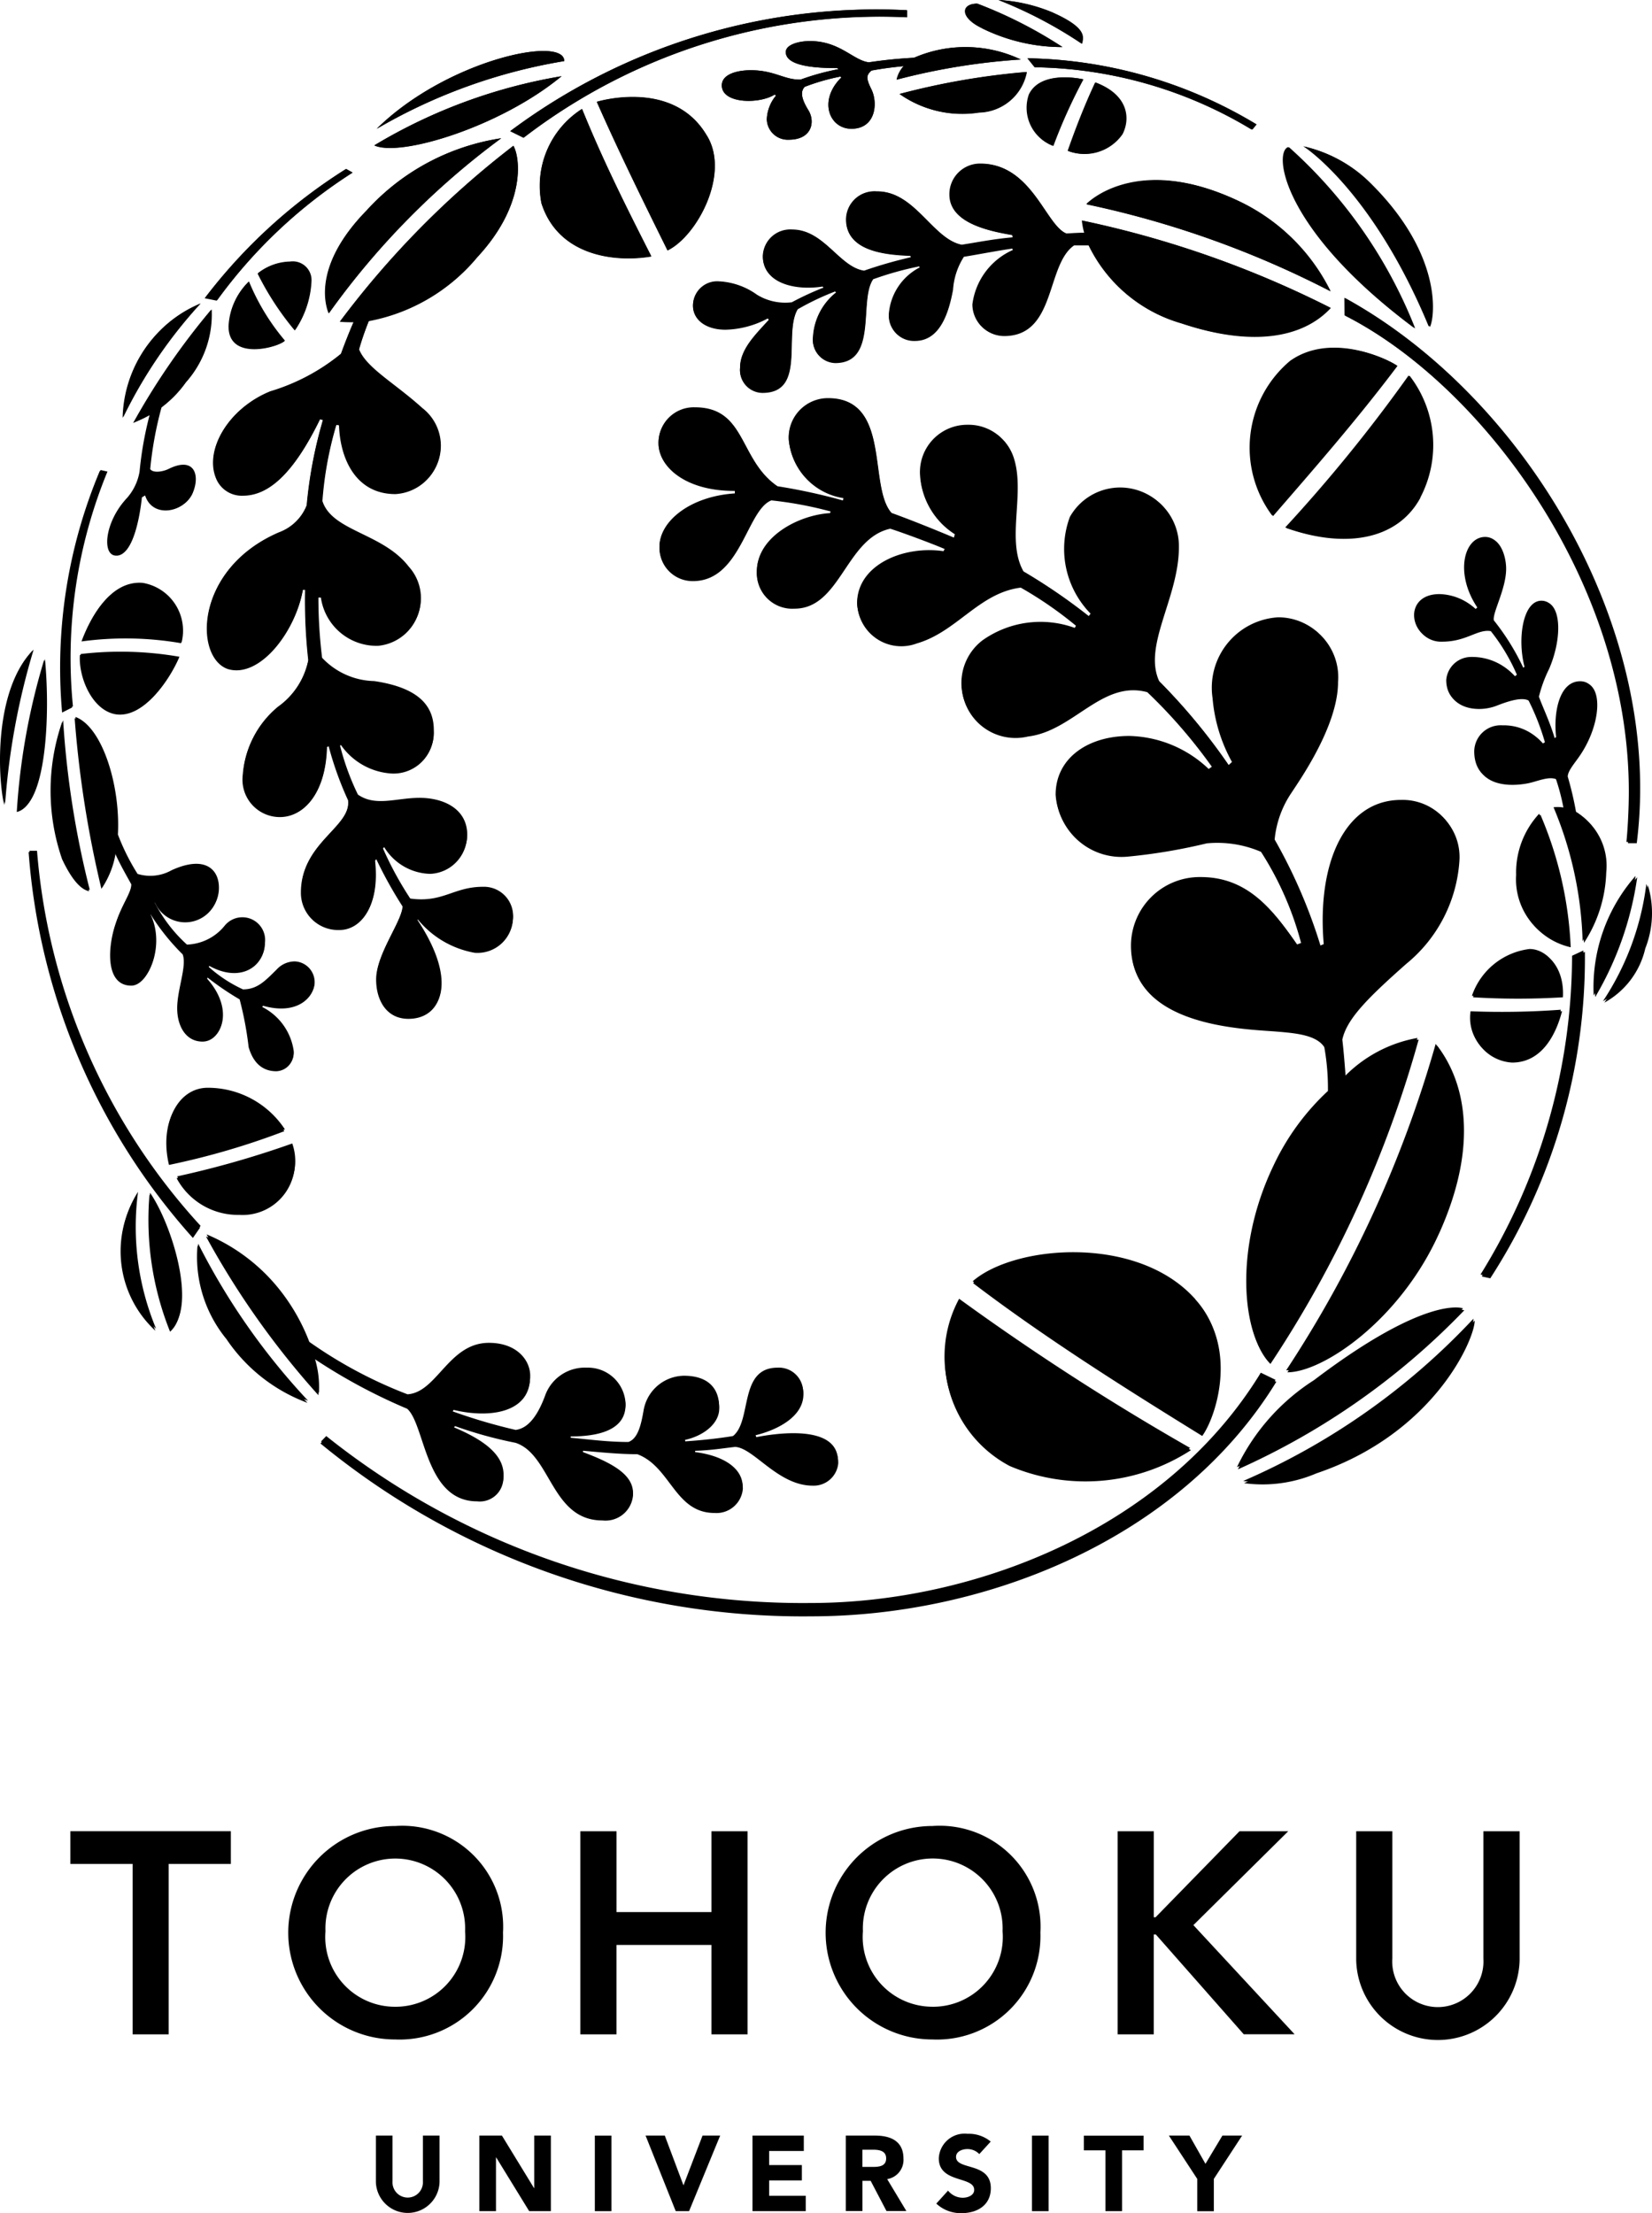 <svg id="グループ_45" data-name="グループ 45" xmlns="http://www.w3.org/2000/svg" width="56.233" height="75.311" viewBox="0 0 56.233 75.311">
  <path id="パス_1" data-name="パス 1" d="M74.708,21.955c.176-.369.425-2.49-2.036-4.915a4.666,4.666,0,0,0-2.246-1.231c.027,0,2.374,1.526,4.283,6.147m.32,30.821c1.355-3.017.873-5.144-.079-6.375a40.186,40.186,0,0,1-5.094,11.12C71.068,57.522,73.7,55.746,75.028,52.776ZM63.336,13.632c-.365.783-.661,1.541-.94,2.329a1.571,1.571,0,0,0,1.849-.571C64.512,14.871,64.459,14.059,63.336,13.632ZM74.207,22a16.243,16.243,0,0,0-4.29-6.162C69.41,16.015,69.684,18.628,74.207,22ZM61.078,14.042a1.383,1.383,0,0,0,.813,1.748,18.371,18.371,0,0,1,1.024-2.267C62.8,13.5,61.47,13.222,61.078,14.042Zm1.954,3.738a32.83,32.83,0,0,1,8.3,2.959,6.636,6.636,0,0,0-3.079-3.048C64.719,15.995,63.032,17.78,63.032,17.78ZM43.854,15.513a19.927,19.927,0,0,1,13.059-4.1v-.241A20.858,20.858,0,0,0,43.4,15.289Zm-1.571,4.06c1.636-1.758,1.465-3.355,1.224-3.783A30.743,30.743,0,0,0,37.6,21.773a4.4,4.4,0,0,0,.466.015c-.138.319-.292.7-.43,1.084A6.914,6.914,0,0,1,35.22,24.16c-1.416.577-2.229,1.97-1.837,2.932a.945.945,0,0,0,.919.6c.812,0,1.668-.636,2.623-2.6l.1.027a15.094,15.094,0,0,0-.554,2.908,1.626,1.626,0,0,1-.955.937c-2.873,1.237-2.873,4.228-1.729,4.626,1.088.331,2.309-1.274,2.551-2.692h.08a18.312,18.312,0,0,0,.109,2.4,2.6,2.6,0,0,1-1.036,1.6,3.279,3.279,0,0,0-1.195,2.311,1.272,1.272,0,0,0,1.268,1.419c.756,0,1.552-.723,1.586-2.381l.072-.026a11.387,11.387,0,0,0,.66,1.836c.107.942-1.606,1.453-1.606,3.141a1.267,1.267,0,0,0,1.313,1.273c.714,0,1.373-.776,1.194-2.346l.061-.062a14.363,14.363,0,0,0,.893,1.606c-.036.552-.9,1.636-.9,2.485,0,.678.33,1.34,1.1,1.34,1.114,0,1.682-1.222.275-3.336l.045-.045a3.229,3.229,0,0,0,1.934,1.133,1.206,1.206,0,0,0,1.3-1.113.994.994,0,0,0-1.025-1.09c-1,0-1.366.554-2.48.4a11.811,11.811,0,0,1-.937-1.731l.063-.061a1.884,1.884,0,0,0,1.569.909,1.306,1.306,0,0,0,1.249-1.285c0-.907-.831-1.265-1.622-1.265s-1.5.315-2.105-.107a8.656,8.656,0,0,1-.616-1.692l.052-.036a2.268,2.268,0,0,0,1.751.972,1.363,1.363,0,0,0,1.4-1.437c0-.795-.462-1.446-2.033-1.679a2.516,2.516,0,0,1-1.775-.792,17.261,17.261,0,0,1-.125-2.081h.1A1.915,1.915,0,0,0,38.9,32.8a1.593,1.593,0,0,0,1.036-2.658c-.885-1.152-2.615-1.2-2.946-2.24a12.3,12.3,0,0,1,.484-2.621l.1.016c.035,1.124.563,2.34,1.918,2.34a1.623,1.623,0,0,0,.909-2.9c-.936-.845-1.909-1.362-2.159-2,.076-.283.219-.675.339-.984A6.3,6.3,0,0,0,42.283,19.573Zm13.334-6.626c-.532-.065-.987-.724-2.006-.724-.4,0-.828.125-.828.375,0,.5,1.114.543,1.749.543l.052.036a8.337,8.337,0,0,0-1.292.355c-.546.022-.893-.318-1.7-.318-.46,0-.988.132-.988.516,0,.635,1.29.64,1.8.312l.042.037a1.353,1.353,0,0,0-.311.8.714.714,0,0,0,.747.7c.786,0,.91-.605.671-1-.3-.481-.24-.677-.126-.8a7.324,7.324,0,0,1,1.214-.35l.036.029c-.8.79-.412,1.749.336,1.749.831,0,.912-.866.691-1.332-.191-.381-.191-.49,0-.65.364-.069.73-.114,1.093-.15a1.007,1.007,0,0,0-.24.46,22.443,22.443,0,0,1,4.229-.687,4.4,4.4,0,0,0-3.63-.059C56.664,12.816,56.16,12.862,55.617,12.947Zm6.254-1.7a5.584,5.584,0,0,0-1.837-.426,14.77,14.77,0,0,1,2.838,1.49C62.908,12.1,63.075,11.785,61.871,11.249Zm-.6,1.866a14.691,14.691,0,0,1,7.394,2.121l.146-.178a15.543,15.543,0,0,0-7.787-2.248Zm-1.8-1.331a6.1,6.1,0,0,0,2.735.642,15.1,15.1,0,0,0-2.9-1.478C58.756,10.948,58.7,11.418,59.475,11.785Zm16.659,33.5a1.477,1.477,0,0,0,1.375,1.7c1,0,1.488-.929,1.7-1.748A27.5,27.5,0,0,1,76.134,45.287Zm-9.385,9.82c-1.961-2.21-6.162-1.857-7.588-.614,2.415,1.836,5.057,3.506,7.8,5.2C67.419,59.06,68.2,56.7,66.749,55.107Zm7.635-27.344a3.857,3.857,0,0,0-.364-4.148,52.627,52.627,0,0,1-4.2,5.18C71.815,29.5,73.6,29.207,74.384,27.762Zm-5.1,29.478A38.662,38.662,0,0,0,74.324,46.2a4.6,4.6,0,0,0-2.481,1.308c-.037-.473-.064-.846-.117-1.308.152-.7.847-1.4,2.176-2.577a4.939,4.939,0,0,0,1.811-3.53,1.894,1.894,0,0,0-1.951-2c-1.884,0-2.871,2.1-2.634,4.914L71,43.058a17.854,17.854,0,0,0-1.578-3.666,3.407,3.407,0,0,1,.579-1.6c.277-.427,1.579-2.272,1.579-3.755a2.006,2.006,0,0,0-2-2.175,2.41,2.41,0,0,0-2.235,2.757,5.415,5.415,0,0,0,.668,2.176l-.125.106a20.421,20.421,0,0,0-2.391-2.888c-.572-1.214.666-2.849.666-4.569a1.967,1.967,0,0,0-3.682-1,3.128,3.128,0,0,0,.708,3.288l-.063.091a19.531,19.531,0,0,0-2.242-1.536c-.617-1.054.053-2.656-.338-3.872A1.588,1.588,0,0,0,59,25.3,1.615,1.615,0,0,0,57.366,27a2.531,2.531,0,0,0,1.189,2.015l-.036.125c-.634-.265-1.543-.632-2.124-.838-.827-.91,0-3.915-2.166-3.915a1.342,1.342,0,0,0-1.341,1.42,2.2,2.2,0,0,0,1.873,1.97l-.027.1a19.792,19.792,0,0,0-2.226-.483c-1.331-.91-1.062-2.69-2.82-2.69a1.2,1.2,0,0,0-1.238,1.212c0,.786.909,1.622,2.6,1.613v.109c-1.543.1-2.568.96-2.568,1.808a1.129,1.129,0,0,0,1.14,1.152c1.633,0,1.828-2.42,2.669-2.747a12.9,12.9,0,0,1,2.031.381.785.785,0,0,0-.026.084c-1.059.061-2.5.8-2.5,1.978a1.207,1.207,0,0,0,1.283,1.242c1.563,0,1.749-2.393,3.259-2.721.391.123,1.451.515,1.873.7l-.056.1c-1.371-.2-2.94.472-2.94,1.776a1.5,1.5,0,0,0,2.023,1.329c1.365-.392,2.121-1.723,3.542-1.9a13.05,13.05,0,0,1,1.906,1.32l-.052.089a3.422,3.422,0,0,0-3.148.427,1.83,1.83,0,0,0,1.543,3.23c1.545-.186,2.515-1.928,4.058-1.508a17.577,17.577,0,0,1,2.227,2.578l-.115.081A4.05,4.05,0,0,0,64.5,35.9c-1.428,0-2.515.767-2.515,2.007a2.229,2.229,0,0,0,2.426,2.068,19.183,19.183,0,0,0,2.7-.453,3.765,3.765,0,0,1,1.854.292,10.838,10.838,0,0,1,1.384,3.143l-.136.052c-.808-1.159-1.666-2.3-3.28-2.3a2.349,2.349,0,0,0-2.383,2.338c0,2.631,3.569,2.783,4.846,2.873.781.062,1.478.122,1.747.579a8.1,8.1,0,0,1,.127,1.5,8.208,8.208,0,0,0-1.857,2.552C68.032,53.43,68.37,56.344,69.282,57.24Zm8.867-14.076a2.392,2.392,0,0,0-1.972,1.6,24.919,24.919,0,0,0,3.06,0C79.291,43.735,78.693,43.165,78.149,43.165Zm.322-4.613a2.949,2.949,0,0,0-.787,2.089A2.333,2.333,0,0,0,79.5,43.058,12.848,12.848,0,0,0,78.471,38.552ZM34.178,52.165a1.78,1.78,0,0,0,1.792-2.371,33.413,33.413,0,0,1-3.924,1.123A2.367,2.367,0,0,0,34.178,52.165ZM80.709,40.516a2.116,2.116,0,0,0-1.026-2.053,11.335,11.335,0,0,0-.284-1.211c0-.187.212-.428.381-.67.769-1.088.859-2.543.091-2.543-.7,0-.918,1.02-.823,1.9l-.079.056c-.152-.547-.426-1.115-.551-1.464a4.534,4.534,0,0,1,.347-.946c.465-1.079.418-2.294-.217-2.294s-.827,1.3-.579,2.25l-.062.052a8.027,8.027,0,0,0-1.022-1.657c-.064-.241.417-1.063.417-1.76,0-.417-.189-1.052-.667-1.052-.721,0-1.053,1.241-.27,2.412l-.062.051a1.86,1.86,0,0,0-1.231-.508c-.6,0-.864.349-.864.724a.877.877,0,0,0,.919.856c.838,0,1.211-.446,1.667-.356a6.6,6.6,0,0,1,.918,1.522l-.069.057a1.926,1.926,0,0,0-1.473-.661.854.854,0,0,0-.864.787c0,.916.99,1.088,1.658.836.408-.16.893-.322,1.131-.167a8.145,8.145,0,0,1,.574,1.452l-.073.045a1.728,1.728,0,0,0-1.373-.626.9.9,0,0,0-.962.884c0,1.042.946,1.2,1.756,1.052.339-.061.74-.267,1.017-.133a7.8,7.8,0,0,1,.265,1,1.486,1.486,0,0,0-.338-.009,12.557,12.557,0,0,1,.99,4.566A4.612,4.612,0,0,0,80.709,40.516Zm-20.293,20.2a6.6,6.6,0,0,0,6.157-.545,87.11,87.11,0,0,1-7.879-5.083A4.136,4.136,0,0,0,60.416,60.717Zm-1.062-46.06a1.7,1.7,0,0,0,1.636-1.38,24.8,24.8,0,0,0-4.326.747A3.677,3.677,0,0,0,59.354,14.657ZM70,23.114a3.862,3.862,0,0,0-.633,5.273c1.391-1.606,2.846-3.265,4.237-5.112C73.314,23.062,71.388,22.133,70,23.114Zm-18.2-2.25a2.422,2.422,0,0,0-1.286-.453.826.826,0,0,0-.891.822c0,.453.41.81,1.107.81a3.192,3.192,0,0,0,1.436-.382l.051.053c-.443.49-.99,1-.99,1.632a.772.772,0,0,0,.761.848c1.505,0,.7-2,1.2-2.846a8.989,8.989,0,0,1,1.277-.608l.036.047a2.087,2.087,0,0,0-.786,1.508.779.779,0,0,0,.75.884c1.47,0,.79-2.134,1.293-2.854a11.092,11.092,0,0,1,1.57-.438l.026.053a1.959,1.959,0,0,0-1.055,1.6.849.849,0,0,0,.876.886c.848,0,1.151-.932,1.3-1.743a2.363,2.363,0,0,1,.37-1.122c.416-.065,1.166-.212,1.655-.279a.586.586,0,0,1,.028.066A2.337,2.337,0,0,0,59.152,21.2a1.068,1.068,0,0,0,1.061,1.059c1.775,0,1.419-2.418,2.383-3.085h.511a5.025,5.025,0,0,0,3.153,2.658c2.389.8,4.123.5,5.076-.529a34.2,34.2,0,0,0-8.456-2.967,2.654,2.654,0,0,0,.082.422c-.2,0-.39.011-.608.022-.722-.266-1.178-2.379-2.936-2.379a1.042,1.042,0,0,0-1.052,1.051c0,.874,1.074,1.2,2.134,1.373,0-.008.026.089.026.089-.634.055-1.171.161-1.739.249-1.008-.2-1.6-1.835-2.9-1.818a.971.971,0,0,0-1.042.955c0,1.069,1.3,1.2,2.187,1.232l.024.061a14.989,14.989,0,0,0-1.595.456c-.85-.124-1.367-1.4-2.454-1.4a.935.935,0,0,0-1,.91c0,.873,1.035,1.169,2.033,1.015l.043.054a10.191,10.191,0,0,0-1.087.5A1.834,1.834,0,0,1,51.8,20.864Zm-1.714-5.438c-1.148-1.935-3.738-1.134-3.738-1.134.769,1.74,1.588,3.4,2.408,5.057C49.759,18.868,50.91,16.728,50.088,15.426Zm-5.628,2.3c.561,1.793,2.472,2.042,3.746,1.828-.827-1.634-1.631-3.229-2.361-5.023A3.1,3.1,0,0,0,44.46,17.727ZM80.334,44.752a11.083,11.083,0,0,0,1.43-4.075A5.724,5.724,0,0,0,80.334,44.752ZM33.741,56.39A5.717,5.717,0,0,0,36.5,58.561,23.073,23.073,0,0,1,32.758,53.2,4.41,4.41,0,0,0,33.741,56.39Zm6.154,2.373c.615.545.605,3.15,2.38,3.15a.8.8,0,0,0,.892-.83c0-.6-.51-1.125-1.711-1.625l.063-.107a14.417,14.417,0,0,0,2.066.571c1.206.4,1.214,2.641,2.954,2.641a.939.939,0,0,0,1.043-.862c0-.646-.756-1.039-1.711-1.392l.01-.118c.605.054,1.238.118,1.847.118,1.139.425,1.274,2,2.63,2a.9.9,0,0,0,.962-.822c0-.643-.678-1.059-1.616-1.175l-.016-.118c.572-.02.92-.082,1.366-.133.632.024,1.459,1.318,2.641,1.318a.839.839,0,0,0,.873-.766c0-1.294-2.239-.915-2.783-.81l-.053-.134c.756-.18,1.65-.632,1.65-1.4a.826.826,0,0,0-.875-.838c-1.331,0-.859,1.813-1.519,2.33a16.327,16.327,0,0,1-1.63.178l-.017-.114c.694-.153,1.175-.59,1.175-1.065,0-.58-.328-1.052-1.2-1.052a1.412,1.412,0,0,0-1.377,1.2c-.08.457-.186.94-.514,1.054-.694,0-1.3-.082-1.972-.141v-.116c1.3,0,1.873-.4,1.873-1.063a1.28,1.28,0,0,0-1.313-1.215,1.437,1.437,0,0,0-1.432.973c-.378,1.008-.786,1.114-.994,1.148a18.572,18.572,0,0,1-2.176-.641l.064-.106c1.268.306,2.6.072,2.6-1.1,0-.511-.446-1.121-1.409-1.121-1.376,0-1.765,1.692-2.774,1.755a15.113,15.113,0,0,1-3.348-1.785,6.827,6.827,0,0,0-.986-1.747A6.3,6.3,0,0,0,33.046,52.9a28.387,28.387,0,0,0,3.825,5.4,3.3,3.3,0,0,0-.162-1.253A19.1,19.1,0,0,0,39.895,58.763ZM33.08,47.9c-.99,0-1.632,1.148-1.294,2.565a25.421,25.421,0,0,0,3.926-1.148A3.148,3.148,0,0,0,33.08,47.9ZM27.535,33.282a22.557,22.557,0,0,0-.93,5.172C27.569,38.241,27.721,35.219,27.535,33.282Zm3.173,18.159a3.676,3.676,0,0,0,.616,4.667A9.116,9.116,0,0,1,30.707,51.441Zm1.114,4.7c.9-.787.047-3.581-.7-4.663A10.22,10.22,0,0,0,31.822,56.137ZM71.835,21.569c4.646,2.357,9.694,9.029,9.694,16.225,0,.661-.047,1.384-.081,1.723h.3c.936-7.412-3.905-15.244-9.917-18.545ZM82.126,40.942a9.293,9.293,0,0,1-1.48,4A2.821,2.821,0,0,0,82.038,43.1,3.286,3.286,0,0,0,82.126,40.942Zm-55.95-2.721a24.294,24.294,0,0,1,.972-5.262C25.855,34.29,25.936,37.162,26.176,38.221ZM68.381,61.294a4.655,4.655,0,0,0,2.462-.333c4-1.351,5.389-4.561,5.389-5.2A23.48,23.48,0,0,1,68.381,61.294Zm7.495-5.882s-1.215-.483-5.077,2.445a7.216,7.216,0,0,0-2.627,2.967A24.549,24.549,0,0,0,75.876,55.413Zm.6-1.151.286.062a20.058,20.058,0,0,0,3.221-11.108l-.385.18A20.708,20.708,0,0,1,76.472,54.262ZM68.98,57.6c-3.256,5.336-9.8,7.851-15.333,7.851a26.012,26.012,0,0,1-16.525-5.69l-.18.183a25.836,25.836,0,0,0,16.705,5.882c5.924,0,12.54-2.614,15.832-7.981ZM27.264,39.818h-.256A22.1,22.1,0,0,0,32.6,52.95l.242-.35A21.4,21.4,0,0,1,27.264,39.818Zm9.357-19.425a.639.639,0,0,0-.73-.653,1.822,1.822,0,0,0-1.089.393,9.81,9.81,0,0,0,1.265,1.936A3.235,3.235,0,0,0,36.621,20.394Zm2.238-5.19a18.711,18.711,0,0,1,6.38-2.3C45.238,12.017,41.224,12.874,38.858,15.2Zm-5.045,6.733c0,1.185,1.691.706,1.906.491a7.482,7.482,0,0,1-1.23-2.007A2.256,2.256,0,0,0,33.813,21.936Zm2.914,22.38a.7.7,0,0,0-.677-.731.854.854,0,0,0-.614.274c-.392.393-.661.678-1.151.678a4.527,4.527,0,0,1-1.169-.763l.037-.084c1.105.609,1.882-.017,1.882-.739a.776.776,0,0,0-1.384-.571,1.732,1.732,0,0,1-1.273.634,4.934,4.934,0,0,1-1.1-1.427l.026-.054a1.127,1.127,0,0,0,2.16-.465c0-.605-.465-1.114-1.616-.588a1.458,1.458,0,0,1-1.159.124,7.192,7.192,0,0,1-.669-1.341v0c.089-1.631-.519-3.658-1.446-4a36.665,36.665,0,0,0,.911,5.806,2.943,2.943,0,0,0,.463-1.214c.183.414.444.855.554,1.061,0,.3-.323.689-.536,1.348-.268.784-.358,2.1.536,2.1.588,0,1.124-1.358.63-2.364l.027-.061A7.524,7.524,0,0,0,32.252,43.3c.15.389-.187,1.194-.187,1.833,0,.59.282,1.135.864,1.135.633,0,1.071-1.054.133-2.109l.029-.076a9.619,9.619,0,0,0,1.1.749,11.553,11.553,0,0,1,.306,1.623c.2.692.623.822.944.822a.605.605,0,0,0,.581-.644,2,2,0,0,0-1.07-1.508l.026-.079C36.219,45.4,36.727,44.688,36.727,44.316Zm-6.7-9.179c.937.088,1.784-1.214,2.089-1.935a11.81,11.81,0,0,0-3.363-.09C28.7,33.871,29.183,35.047,30.03,35.138ZM45.148,13.417a18.244,18.244,0,0,0-6.376,2.356C39.647,16.182,43.07,15.139,45.148,13.417Zm-7.929,8.071a26.749,26.749,0,0,1,5.867-5.956,7.738,7.738,0,0,0-4.575,2.453C36.827,19.708,37.029,21.007,37.219,21.488ZM28.487,34.9a16.743,16.743,0,0,1,1.176-8l-.231-.053a17.281,17.281,0,0,0-1.284,8.224Zm3.71-2.186a1.655,1.655,0,0,0-1.329-2.026c-1.088-.088-1.758,1.151-2.06,1.963A11.125,11.125,0,0,1,32.2,32.711ZM29.066,41.15a31.181,31.181,0,0,1-.909-5.78,7.13,7.13,0,0,0-.009,4.692C28.487,40.782,28.8,41.1,29.066,41.15Zm.9-11.42c.59.058.819-1.4.873-1.967l.134-.081c.251.776,1.277.588,1.58-.019.284-.616.1-1.294-.777-.873-.186.1-.545.168-.65.017a12.287,12.287,0,0,1,.387-2.107,3.928,3.928,0,0,0,.831-.854,3.464,3.464,0,0,0,.876-2.482,24.141,24.141,0,0,0-2.655,3.855c.08-.043.291-.115.561-.27a12.025,12.025,0,0,0-.341,1.921,1.835,1.835,0,0,1-.453.929C29.6,28.591,29.5,29.7,29.967,29.73ZM38.03,16.7l-.222-.124A18.2,18.2,0,0,0,33,20.972l.41.082A17,17,0,0,1,38.03,16.7Zm-5.181,4.46a16.129,16.129,0,0,0-2.641,3.882A4.326,4.326,0,0,1,31.3,22.266a4.235,4.235,0,0,1,1.553-1.106" transform="translate(-26.034 -10.823)"/>
  <path id="パス_2" data-name="パス 2" d="M74.687,21.938c.175-.368.422-2.487-2.033-4.909A4.68,4.68,0,0,0,70.408,15.8c.029,0,2.371,1.525,4.279,6.138M75,52.714c1.353-3.013.872-5.135-.079-6.366a40.083,40.083,0,0,1-5.088,11.105C71.05,57.453,73.678,55.68,75,52.714ZM63.329,13.629c-.364.781-.659,1.54-.935,2.325a1.558,1.558,0,0,0,1.841-.572C64.5,14.864,64.452,14.054,63.329,13.629Zm10.856,8.352A16.192,16.192,0,0,0,69.9,15.828C69.395,16,69.67,18.615,74.185,21.981ZM61.073,14.037a1.382,1.382,0,0,0,.814,1.744,18.5,18.5,0,0,1,1.024-2.261C62.793,13.494,61.469,13.217,61.073,14.037Zm1.954,3.73a32.927,32.927,0,0,1,8.293,2.957,6.642,6.642,0,0,0-3.076-3.045C64.708,15.986,63.027,17.767,63.027,17.767Zm-19.15-2.26a19.907,19.907,0,0,1,13.039-4.1v-.238a20.818,20.818,0,0,0-13.492,4.112ZM42.31,19.559c1.63-1.756,1.462-3.351,1.22-3.778a30.711,30.711,0,0,0-5.9,5.977c.159.012.312.015.466.012-.138.317-.293.707-.429,1.084a6.949,6.949,0,0,1-2.416,1.284c-1.414.577-2.226,1.966-1.833,2.927a.944.944,0,0,0,.917.6c.812,0,1.664-.633,2.618-2.592l.1.027a14.948,14.948,0,0,0-.551,2.9,1.63,1.63,0,0,1-.955.937c-2.868,1.237-2.868,4.223-1.727,4.623,1.086.33,2.3-1.275,2.547-2.69h.079a18.176,18.176,0,0,0,.109,2.391,2.585,2.585,0,0,1-1.036,1.607,3.277,3.277,0,0,0-1.191,2.306A1.271,1.271,0,0,0,35.6,38.593c.756,0,1.549-.724,1.584-2.38l.073-.028a11.047,11.047,0,0,0,.657,1.837c.11.944-1.6,1.453-1.6,3.133a1.268,1.268,0,0,0,1.31,1.277c.713,0,1.373-.776,1.193-2.343l.059-.065a13.7,13.7,0,0,0,.9,1.6c-.037.551-.9,1.63-.9,2.485,0,.676.329,1.334,1.1,1.334,1.113,0,1.681-1.22.276-3.33l.043-.041A3.239,3.239,0,0,0,42.213,43.2a1.2,1.2,0,0,0,1.3-1.114A.992.992,0,0,0,42.491,41c-1,0-1.367.554-2.474.4a11.569,11.569,0,0,1-.938-1.727l.061-.066a1.882,1.882,0,0,0,1.569.909,1.305,1.305,0,0,0,1.248-1.281c0-.908-.832-1.262-1.622-1.262s-1.5.309-2.1-.111a8.582,8.582,0,0,1-.614-1.69l.053-.033a2.261,2.261,0,0,0,1.745.97,1.364,1.364,0,0,0,1.4-1.436c0-.792-.462-1.442-2.029-1.673a2.514,2.514,0,0,1-1.774-.793,16.986,16.986,0,0,1-.126-2.076h.1a1.909,1.909,0,0,0,1.942,1.632,1.593,1.593,0,0,0,1.035-2.657c-.882-1.147-2.612-1.2-2.94-2.234a12.264,12.264,0,0,1,.483-2.619l.095.019c.036,1.119.563,2.335,1.915,2.335a1.619,1.619,0,0,0,.907-2.9c-.931-.844-1.9-1.362-2.151-1.995a9.437,9.437,0,0,1,.339-.984A6.3,6.3,0,0,0,42.31,19.559Zm13.314-6.617c-.532-.061-.988-.723-2-.723-.4,0-.826.126-.826.374,0,.5,1.11.547,1.745.547l.053.035a8.174,8.174,0,0,0-1.292.355c-.547.017-.892-.318-1.694-.318-.46,0-.988.132-.988.515,0,.633,1.292.641,1.8.311l.046.037a1.321,1.321,0,0,0-.313.8.713.713,0,0,0,.747.7c.783,0,.909-.607.669-1-.3-.483-.24-.677-.127-.8a7.213,7.213,0,0,1,1.211-.347l.035.029c-.8.789-.407,1.745.342,1.745.827,0,.905-.866.684-1.329-.186-.385-.186-.491,0-.652.368-.068.731-.113,1.093-.149a1,1,0,0,0-.238.461,22.028,22.028,0,0,1,4.22-.685,4.389,4.389,0,0,0-3.628-.061C56.666,12.815,56.167,12.861,55.624,12.942Zm6.243-1.692a5.589,5.589,0,0,0-1.833-.426,14.878,14.878,0,0,1,2.835,1.486C62.9,12.1,63.068,11.783,61.867,11.249Zm-.6,1.862a14.671,14.671,0,0,1,7.382,2.118l.144-.18a15.521,15.521,0,0,0-7.773-2.245Zm-1.8-1.329a6.186,6.186,0,0,0,2.732.642,14.964,14.964,0,0,0-2.894-1.477C58.759,10.948,58.708,11.418,59.475,11.783ZM76.109,45.236a1.471,1.471,0,0,0,1.374,1.69c1,0,1.485-.925,1.7-1.743A27.435,27.435,0,0,1,76.109,45.236Zm-9.367,9.8c-1.962-2.208-6.155-1.852-7.579-.614,2.41,1.832,5.048,3.5,7.791,5.2C67.4,58.986,68.183,56.632,66.741,55.04Zm7.621-27.3A3.85,3.85,0,0,0,74,23.6a52.537,52.537,0,0,1-4.2,5.172C71.8,29.471,73.58,29.179,74.362,27.736ZM69.27,57.171A38.625,38.625,0,0,0,74.3,46.144a4.6,4.6,0,0,0-2.478,1.309c-.035-.472-.058-.845-.116-1.309.154-.7.848-1.4,2.173-2.575a4.929,4.929,0,0,0,1.811-3.525,1.894,1.894,0,0,0-1.951-2c-1.88,0-2.868,2.1-2.628,4.907l-.133.055a17.6,17.6,0,0,0-1.577-3.66,3.42,3.42,0,0,1,.575-1.594c.281-.432,1.582-2.272,1.582-3.749a2,2,0,0,0-2-2.173,2.4,2.4,0,0,0-2.231,2.751,5.392,5.392,0,0,0,.661,2.172l-.12.109a20.545,20.545,0,0,0-2.388-2.887c-.571-1.208.665-2.841.665-4.56a1.964,1.964,0,0,0-3.676-1,3.134,3.134,0,0,0,.707,3.288l-.065.085a19.76,19.76,0,0,0-2.238-1.531c-.613-1.05.057-2.651-.339-3.868A1.578,1.578,0,0,0,59,25.278a1.609,1.609,0,0,0-1.631,1.7,2.533,2.533,0,0,0,1.188,2.011l-.036.128c-.632-.267-1.539-.631-2.121-.839-.827-.909,0-3.907-2.164-3.907A1.338,1.338,0,0,0,52.9,25.785a2.2,2.2,0,0,0,1.869,1.968l-.026.1a19.749,19.749,0,0,0-2.224-.483c-1.327-.907-1.061-2.687-2.815-2.687a1.2,1.2,0,0,0-1.236,1.211c0,.782.908,1.62,2.6,1.61v.109c-1.541.1-2.566.96-2.566,1.8a1.128,1.128,0,0,0,1.141,1.15c1.632,0,1.825-2.412,2.664-2.744a12.8,12.8,0,0,1,2.026.384.779.779,0,0,0-.025.081c-1.057.06-2.492.8-2.492,1.976A1.2,1.2,0,0,0,53.1,31.5c1.557,0,1.745-2.385,3.252-2.715.393.125,1.449.517,1.871.694l-.057.1c-1.371-.2-2.939.472-2.939,1.772a1.5,1.5,0,0,0,2.023,1.327c1.361-.392,2.118-1.719,3.536-1.9A12.931,12.931,0,0,1,62.688,32.1l-.053.09a3.414,3.414,0,0,0-3.144.426,1.828,1.828,0,0,0,1.542,3.226c1.54-.189,2.509-1.927,4.054-1.506a18.086,18.086,0,0,1,2.225,2.571l-.117.084a4.05,4.05,0,0,0-2.7-1.124c-1.427,0-2.51.767-2.51,2a2.23,2.23,0,0,0,2.42,2.069,19.011,19.011,0,0,0,2.7-.454,3.751,3.751,0,0,1,1.85.291,10.9,10.9,0,0,1,1.385,3.138l-.137.052c-.808-1.158-1.662-2.294-3.276-2.294A2.34,2.34,0,0,0,64.549,43c0,2.627,3.559,2.781,4.836,2.869.781.059,1.478.124,1.744.579a8,8,0,0,1,.125,1.5A8.233,8.233,0,0,0,69.4,50.49C68.02,53.366,68.357,56.277,69.27,57.171Zm8.851-14.055a2.383,2.383,0,0,0-1.966,1.594,25.858,25.858,0,0,0,3.053,0C79.261,43.686,78.664,43.117,78.121,43.117Zm.321-4.6a2.94,2.94,0,0,0-.782,2.082,2.324,2.324,0,0,0,1.806,2.415A12.771,12.771,0,0,0,78.442,38.512ZM34.215,52.1A1.775,1.775,0,0,0,36,49.735a32.274,32.274,0,0,1-3.917,1.119A2.361,2.361,0,0,0,34.215,52.1ZM80.676,40.471a2.113,2.113,0,0,0-1.02-2.049,11.523,11.523,0,0,0-.287-1.209c0-.189.213-.429.382-.671.767-1.085.857-2.536.09-2.536-.695,0-.917,1.014-.82,1.9l-.078.052c-.154-.542-.429-1.112-.551-1.46a4.351,4.351,0,0,1,.347-.942c.461-1.078.417-2.291-.217-2.291s-.826,1.3-.577,2.245l-.064.055A7.979,7.979,0,0,0,76.859,31.9c-.063-.239.416-1.058.416-1.755,0-.418-.185-1.05-.669-1.05-.719,0-1.047,1.238-.267,2.4l-.061.053a1.853,1.853,0,0,0-1.228-.508c-.6,0-.864.349-.864.722a.874.874,0,0,0,.915.856c.84,0,1.213-.444,1.668-.356a6.587,6.587,0,0,1,.917,1.523l-.072.053a1.921,1.921,0,0,0-1.469-.659.853.853,0,0,0-.864.783c0,.917.99,1.089,1.657.839.409-.162.891-.324,1.131-.169a8.207,8.207,0,0,1,.571,1.449l-.074.045a1.714,1.714,0,0,0-1.368-.62.9.9,0,0,0-.964.88c0,1.04.945,1.2,1.753,1.047.338-.061.741-.265,1.017-.132a7.2,7.2,0,0,1,.265,1,1.313,1.313,0,0,0-.336-.008,12.647,12.647,0,0,1,.99,4.557A4.64,4.64,0,0,0,80.676,40.471ZM60.419,60.641a6.576,6.576,0,0,0,6.145-.545A85.638,85.638,0,0,1,58.7,55.019,4.128,4.128,0,0,0,60.419,60.641ZM59.355,14.65a1.7,1.7,0,0,0,1.633-1.379,24.97,24.97,0,0,0-4.322.749A3.7,3.7,0,0,0,59.355,14.65Zm10.622,8.443a3.86,3.86,0,0,0-.628,5.265c1.388-1.6,2.838-3.258,4.23-5.1C73.295,23.043,71.372,22.116,69.978,23.094ZM51.815,20.85a2.414,2.414,0,0,0-1.285-.453.822.822,0,0,0-.888.819c0,.451.408.811,1.1.811a3.158,3.158,0,0,0,1.435-.384l.052.052c-.441.491-.985,1-.985,1.632a.77.77,0,0,0,.757.847c1.5,0,.7-2,1.2-2.842a8.621,8.621,0,0,1,1.274-.607l.037.048a2.082,2.082,0,0,0-.787,1.5.778.778,0,0,0,.75.883c1.468,0,.791-2.129,1.293-2.85a12.019,12.019,0,0,1,1.566-.439l.026.055a1.953,1.953,0,0,0-1.054,1.6.845.845,0,0,0,.876.88c.845,0,1.148-.926,1.3-1.737a2.384,2.384,0,0,1,.366-1.123c.417-.062,1.164-.212,1.655-.276,0-.006.027.063.027.063a2.348,2.348,0,0,0-1.379,1.854,1.066,1.066,0,0,0,1.058,1.059c1.774,0,1.415-2.414,2.378-3.082H63.1a5.024,5.024,0,0,0,3.149,2.655c2.385.8,4.116.5,5.07-.526a34.322,34.322,0,0,0-8.442-2.965,2.407,2.407,0,0,0,.079.419c-.2,0-.39.012-.605.026-.726-.269-1.178-2.38-2.932-2.38a1.043,1.043,0,0,0-1.051,1.051c0,.873,1.071,1.2,2.132,1.371,0-.008.024.088.024.088-.633.054-1.168.163-1.737.252-1.006-.2-1.6-1.836-2.9-1.817a.966.966,0,0,0-1.038.953c0,1.069,1.3,1.2,2.183,1.228l.027.061a15.087,15.087,0,0,0-1.593.457c-.848-.124-1.365-1.4-2.449-1.4a.934.934,0,0,0-1,.905c0,.875,1.034,1.17,2.028,1.017l.042.054a9.9,9.9,0,0,0-1.082.5A1.836,1.836,0,0,1,51.815,20.85ZM50.1,15.416c-1.15-1.933-3.731-1.131-3.731-1.131.767,1.737,1.585,3.394,2.405,5.051C49.77,18.855,50.923,16.717,50.1,15.416Zm-5.621,2.3c.559,1.793,2.468,2.044,3.744,1.825-.829-1.626-1.631-3.22-2.357-5.012A3.1,3.1,0,0,0,44.482,17.714ZM80.3,44.7a11.033,11.033,0,0,0,1.425-4.07A5.734,5.734,0,0,0,80.3,44.7ZM33.777,56.322a5.713,5.713,0,0,0,2.761,2.166,22.93,22.93,0,0,1-3.74-5.345A4.411,4.411,0,0,0,33.777,56.322Zm6.145,2.368c.617.544.605,3.146,2.377,3.146a.8.8,0,0,0,.894-.827c0-.6-.506-1.123-1.71-1.623l.061-.106a14.382,14.382,0,0,0,2.064.568c1.2.4,1.212,2.639,2.951,2.639a.938.938,0,0,0,1.04-.863c0-.641-.755-1.034-1.71-1.389l.012-.119c.6.056,1.236.119,1.84.119,1.137.424,1.274,2,2.629,2a.9.9,0,0,0,.962-.823c0-.64-.678-1.057-1.615-1.174l-.016-.119c.571-.02.917-.081,1.363-.132C51.7,60.01,52.527,61.3,53.7,61.3a.835.835,0,0,0,.875-.764c0-1.292-2.234-.914-2.778-.808l-.053-.134c.754-.182,1.646-.632,1.646-1.394a.824.824,0,0,0-.872-.836c-1.327,0-.859,1.809-1.516,2.327-.541.09-1.175.152-1.627.18l-.02-.118c.694-.152,1.175-.588,1.175-1.062,0-.577-.327-1.052-1.2-1.052a1.415,1.415,0,0,0-1.374,1.2c-.08.455-.186.938-.513,1.054-.694,0-1.3-.084-1.97-.144V59.64c1.3,0,1.872-.406,1.872-1.063a1.28,1.28,0,0,0-1.315-1.213,1.437,1.437,0,0,0-1.431.973c-.374,1-.785,1.112-.992,1.146a18.908,18.908,0,0,1-2.171-.641l.064-.107c1.266.307,2.6.069,2.6-1.1,0-.511-.442-1.116-1.406-1.116-1.373,0-1.764,1.689-2.772,1.751a15.2,15.2,0,0,1-3.341-1.784,6.7,6.7,0,0,0-.985-1.742,6.265,6.265,0,0,0-2.511-1.916,28.145,28.145,0,0,0,3.823,5.393,3.337,3.337,0,0,0-.163-1.246A19,19,0,0,0,39.922,58.69Zm-6.8-10.851c-.988,0-1.63,1.144-1.29,2.563a25.49,25.49,0,0,0,3.917-1.149A3.138,3.138,0,0,0,33.119,47.839ZM27.582,33.248a22.276,22.276,0,0,0-.926,5.164C27.617,38.2,27.77,35.181,27.582,33.248ZM30.751,51.38a3.668,3.668,0,0,0,.614,4.658A9.02,9.02,0,0,1,30.751,51.38Zm1.114,4.688c.9-.784.043-3.573-.705-4.655A10.136,10.136,0,0,0,31.865,56.068ZM71.818,21.554c4.638,2.351,9.678,9.013,9.678,16.2,0,.656-.046,1.38-.082,1.719h.3c.935-7.4-3.9-15.223-9.9-18.517ZM82.093,40.9a9.275,9.275,0,0,1-1.478,3.993A2.8,2.8,0,0,0,82,43.052,3.286,3.286,0,0,0,82.093,40.9ZM26.226,38.182a24.135,24.135,0,0,1,.971-5.253C25.9,34.253,25.985,37.121,26.226,38.182ZM68.37,61.22a4.685,4.685,0,0,0,2.456-.337c3.989-1.347,5.38-4.554,5.38-5.185A23.5,23.5,0,0,1,68.37,61.22Zm7.48-5.875s-1.212-.482-5.068,2.442a7.213,7.213,0,0,0-2.625,2.962A24.477,24.477,0,0,0,75.85,55.345Zm.6-1.151.286.064a20.039,20.039,0,0,0,3.213-11.09l-.385.179A20.645,20.645,0,0,1,76.448,54.194Zm-7.481,3.341c-3.251,5.328-9.787,7.837-15.312,7.837a25.992,25.992,0,0,1-16.5-5.681l-.178.185a25.8,25.8,0,0,0,16.68,5.871c5.916,0,12.519-2.611,15.81-7.97ZM27.312,39.774h-.258a22.064,22.064,0,0,0,5.584,13.113l.242-.349A21.393,21.393,0,0,1,27.312,39.774Zm9.344-19.4a.638.638,0,0,0-.73-.651,1.812,1.812,0,0,0-1.086.392A9.689,9.689,0,0,0,36.1,22.051,3.218,3.218,0,0,0,36.656,20.378ZM38.89,15.2a18.649,18.649,0,0,1,6.37-2.3C45.26,12.015,41.253,12.87,38.89,15.2Zm-5.039,6.722c0,1.184,1.691.7,1.9.491A7.542,7.542,0,0,1,34.527,20.4,2.255,2.255,0,0,0,33.851,21.919Zm2.911,22.346a.706.706,0,0,0-.677-.729.842.842,0,0,0-.614.274c-.393.389-.659.678-1.148.678a4.633,4.633,0,0,1-1.166-.765l.033-.082c1.105.607,1.881-.016,1.881-.737a.775.775,0,0,0-1.38-.572,1.727,1.727,0,0,1-1.275.632,4.976,4.976,0,0,1-1.093-1.425l.029-.053a1.123,1.123,0,0,0,2.152-.463c0-.607-.462-1.113-1.61-.59a1.479,1.479,0,0,1-1.159.126,7.45,7.45,0,0,1-.67-1.342v0c.09-1.629-.515-3.651-1.443-4a36.586,36.586,0,0,0,.908,5.8,2.886,2.886,0,0,0,.465-1.211c.185.412.443.854.553,1.061,0,.3-.324.684-.536,1.343-.267.785-.357,2.1.536,2.1.586,0,1.12-1.353.631-2.363l.025-.061a7.241,7.241,0,0,0,1.089,1.372c.152.391-.188,1.191-.188,1.832,0,.59.283,1.136.864,1.136.63,0,1.069-1.054.134-2.1l.026-.081a9.156,9.156,0,0,0,1.1.749,11.989,11.989,0,0,1,.3,1.623c.2.687.621.82.94.82a.605.605,0,0,0,.582-.644,1.988,1.988,0,0,0-1.072-1.506l.028-.08C36.256,45.352,36.762,44.64,36.762,44.265ZM30.074,35.1c.935.09,1.783-1.207,2.086-1.928a11.671,11.671,0,0,0-3.359-.093C28.744,33.835,29.228,35.01,30.074,35.1Zm15.1-21.684A18.131,18.131,0,0,0,38.8,15.765C39.676,16.174,43.094,15.135,45.171,13.414Zm-7.918,8.059a26.518,26.518,0,0,1,5.862-5.949,7.744,7.744,0,0,0-4.573,2.449C36.861,19.693,37.064,20.993,37.253,21.473ZM28.535,34.86a16.686,16.686,0,0,1,1.175-7.99l-.233-.052A17.258,17.258,0,0,0,28.2,35.03Zm3.7-2.182a1.649,1.649,0,0,0-1.325-2.02c-1.088-.09-1.756,1.148-2.06,1.959A11.022,11.022,0,0,1,32.238,32.678Zm-3.127,8.428a31.223,31.223,0,0,1-.907-5.773,7.077,7.077,0,0,0-.007,4.683C28.535,40.738,28.844,41.05,29.111,41.105Zm.9-11.4c.588.054.818-1.4.875-1.967l.13-.081c.249.776,1.277.587,1.581-.017.283-.614.1-1.294-.776-.873-.187.1-.545.17-.653.019a12.383,12.383,0,0,1,.387-2.107,3.748,3.748,0,0,0,.831-.85,3.466,3.466,0,0,0,.875-2.477A24.23,24.23,0,0,0,30.612,25.2c.079-.043.291-.116.558-.27a12.3,12.3,0,0,0-.34,1.916,1.816,1.816,0,0,1-.45.927C29.647,28.563,29.55,29.678,30.012,29.7Zm8.05-13.011-.221-.125a18.166,18.166,0,0,0-4.8,4.39l.409.078A16.923,16.923,0,0,1,38.062,16.692Zm-5.174,4.452a16.2,16.2,0,0,0-2.637,3.876,4.281,4.281,0,0,1,1.089-2.77,4.189,4.189,0,0,1,1.548-1.106" transform="translate(-26.052 -10.823)"/>
  <g id="グループ_1" data-name="グループ 1" transform="translate(2.395 62.138)">
    <path id="パス_3" data-name="パス 3" d="M48.213,126.068a1.084,1.084,0,0,1-2.167,0v-1.581h.566v1.559a.518.518,0,1,0,1.034,0v-1.559h.567v1.581" transform="translate(-35.646 -113.952)"/>
    <path id="パス_4" data-name="パス 4" d="M51.554,124.488h.768l1.093,1.787h.007v-1.787h.566v2.571H53.25l-1.124-1.829H52.12v1.829h-.566v-2.571" transform="translate(-37.632 -113.953)"/>
    <rect id="長方形_3" data-name="長方形 3" width="0.566" height="2.571" transform="translate(17.853 10.536)"/>
    <path id="パス_5" data-name="パス 5" d="M60.413,124.488h.648l.633,1.686H61.7l.646-1.686h.6l-1.058,2.571h-.455l-1.026-2.571" transform="translate(-40.827 -113.953)"/>
    <path id="パス_6" data-name="パス 6" d="M66.095,124.488h1.747v.524H66.662v.479h1.114v.522H66.662v.523h1.246v.523H66.095v-2.571" transform="translate(-42.876 -113.953)"/>
    <path id="パス_7" data-name="パス 7" d="M71.628,125.553h.333c.208,0,.476-.007.476-.29,0-.256-.231-.295-.437-.295h-.371v.584m-.566-1.065h.994c.527,0,.969.182.969.781a.661.661,0,0,1-.554.7l.653,1.086h-.677l-.538-1.027h-.28v1.027h-.566v-2.571" transform="translate(-44.668 -113.952)"/>
    <path id="パス_8" data-name="パス 8" d="M77.345,125.081a.552.552,0,0,0-.41-.17c-.159,0-.381.073-.381.267,0,.465,1.184.164,1.184,1.065,0,.576-.46.848-.992.848a1.214,1.214,0,0,1-.864-.325l.4-.441a.645.645,0,0,0,.5.242c.183,0,.39-.086.39-.268,0-.474-1.205-.217-1.205-1.073a.88.88,0,0,1,.98-.835,1.168,1.168,0,0,1,.787.265l-.388.425" transform="translate(-46.406 -113.917)"/>
    <rect id="長方形_4" data-name="長方形 4" width="0.566" height="2.571" transform="translate(32.732 10.536)"/>
    <path id="パス_9" data-name="パス 9" d="M84.472,124.99h-.733v-.5h2.033v.5H85.04v2.069h-.567V124.99" transform="translate(-49.24 -113.953)"/>
    <path id="パス_10" data-name="パス 10" d="M89.23,125.962l-.965-1.474h.7l.545.961.577-.961h.671l-.963,1.474v1.1H89.23v-1.1" transform="translate(-50.872 -113.953)"/>
    <path id="パス_11" data-name="パス 11" d="M31.9,109.4H29.78v-1.113h5.463V109.4H33.127v5.8H31.9v-5.8" transform="translate(-29.78 -108.11)"/>
    <path id="パス_12" data-name="パス 12" d="M45.007,114.161a2.374,2.374,0,0,0,2.38-2.568,2.378,2.378,0,1,0-4.752,0,2.372,2.372,0,0,0,2.372,2.568m-.01-6.15a3.436,3.436,0,0,1,3.681,3.625A3.522,3.522,0,0,1,45,115.274a3.632,3.632,0,1,1,0-7.264" transform="translate(-33.951 -108.01)"/>
    <path id="パス_13" data-name="パス 13" d="M56.933,108.288h1.23v2.751h3.231v-2.751h1.23V115.2h-1.23v-3.043H58.162V115.2h-1.23v-6.909" transform="translate(-39.572 -108.11)"/>
    <path id="パス_14" data-name="パス 14" d="M73.614,114.161A2.375,2.375,0,0,0,76,111.592a2.379,2.379,0,1,0-4.754,0,2.373,2.373,0,0,0,2.373,2.568m-.01-6.15a3.435,3.435,0,0,1,3.678,3.625,3.521,3.521,0,0,1-3.678,3.639,3.632,3.632,0,1,1,0-7.264" transform="translate(-44.268 -108.01)"/>
    <path id="パス_15" data-name="パス 15" d="M85.538,108.288h1.23v2.928h.059l2.858-2.928h1.659l-3.229,3.195,3.445,3.714H89.829L86.835,111.8h-.068V115.2h-1.23v-6.909" transform="translate(-49.888 -108.11)"/>
    <path id="パス_16" data-name="パス 16" d="M103.8,112.663a2.782,2.782,0,0,1-5.563,0v-4.375h1.229v4.335a1.553,1.553,0,1,0,3.1,0v-4.335H103.8v4.375" transform="translate(-54.468 -108.11)"/>
  </g>
</svg>
